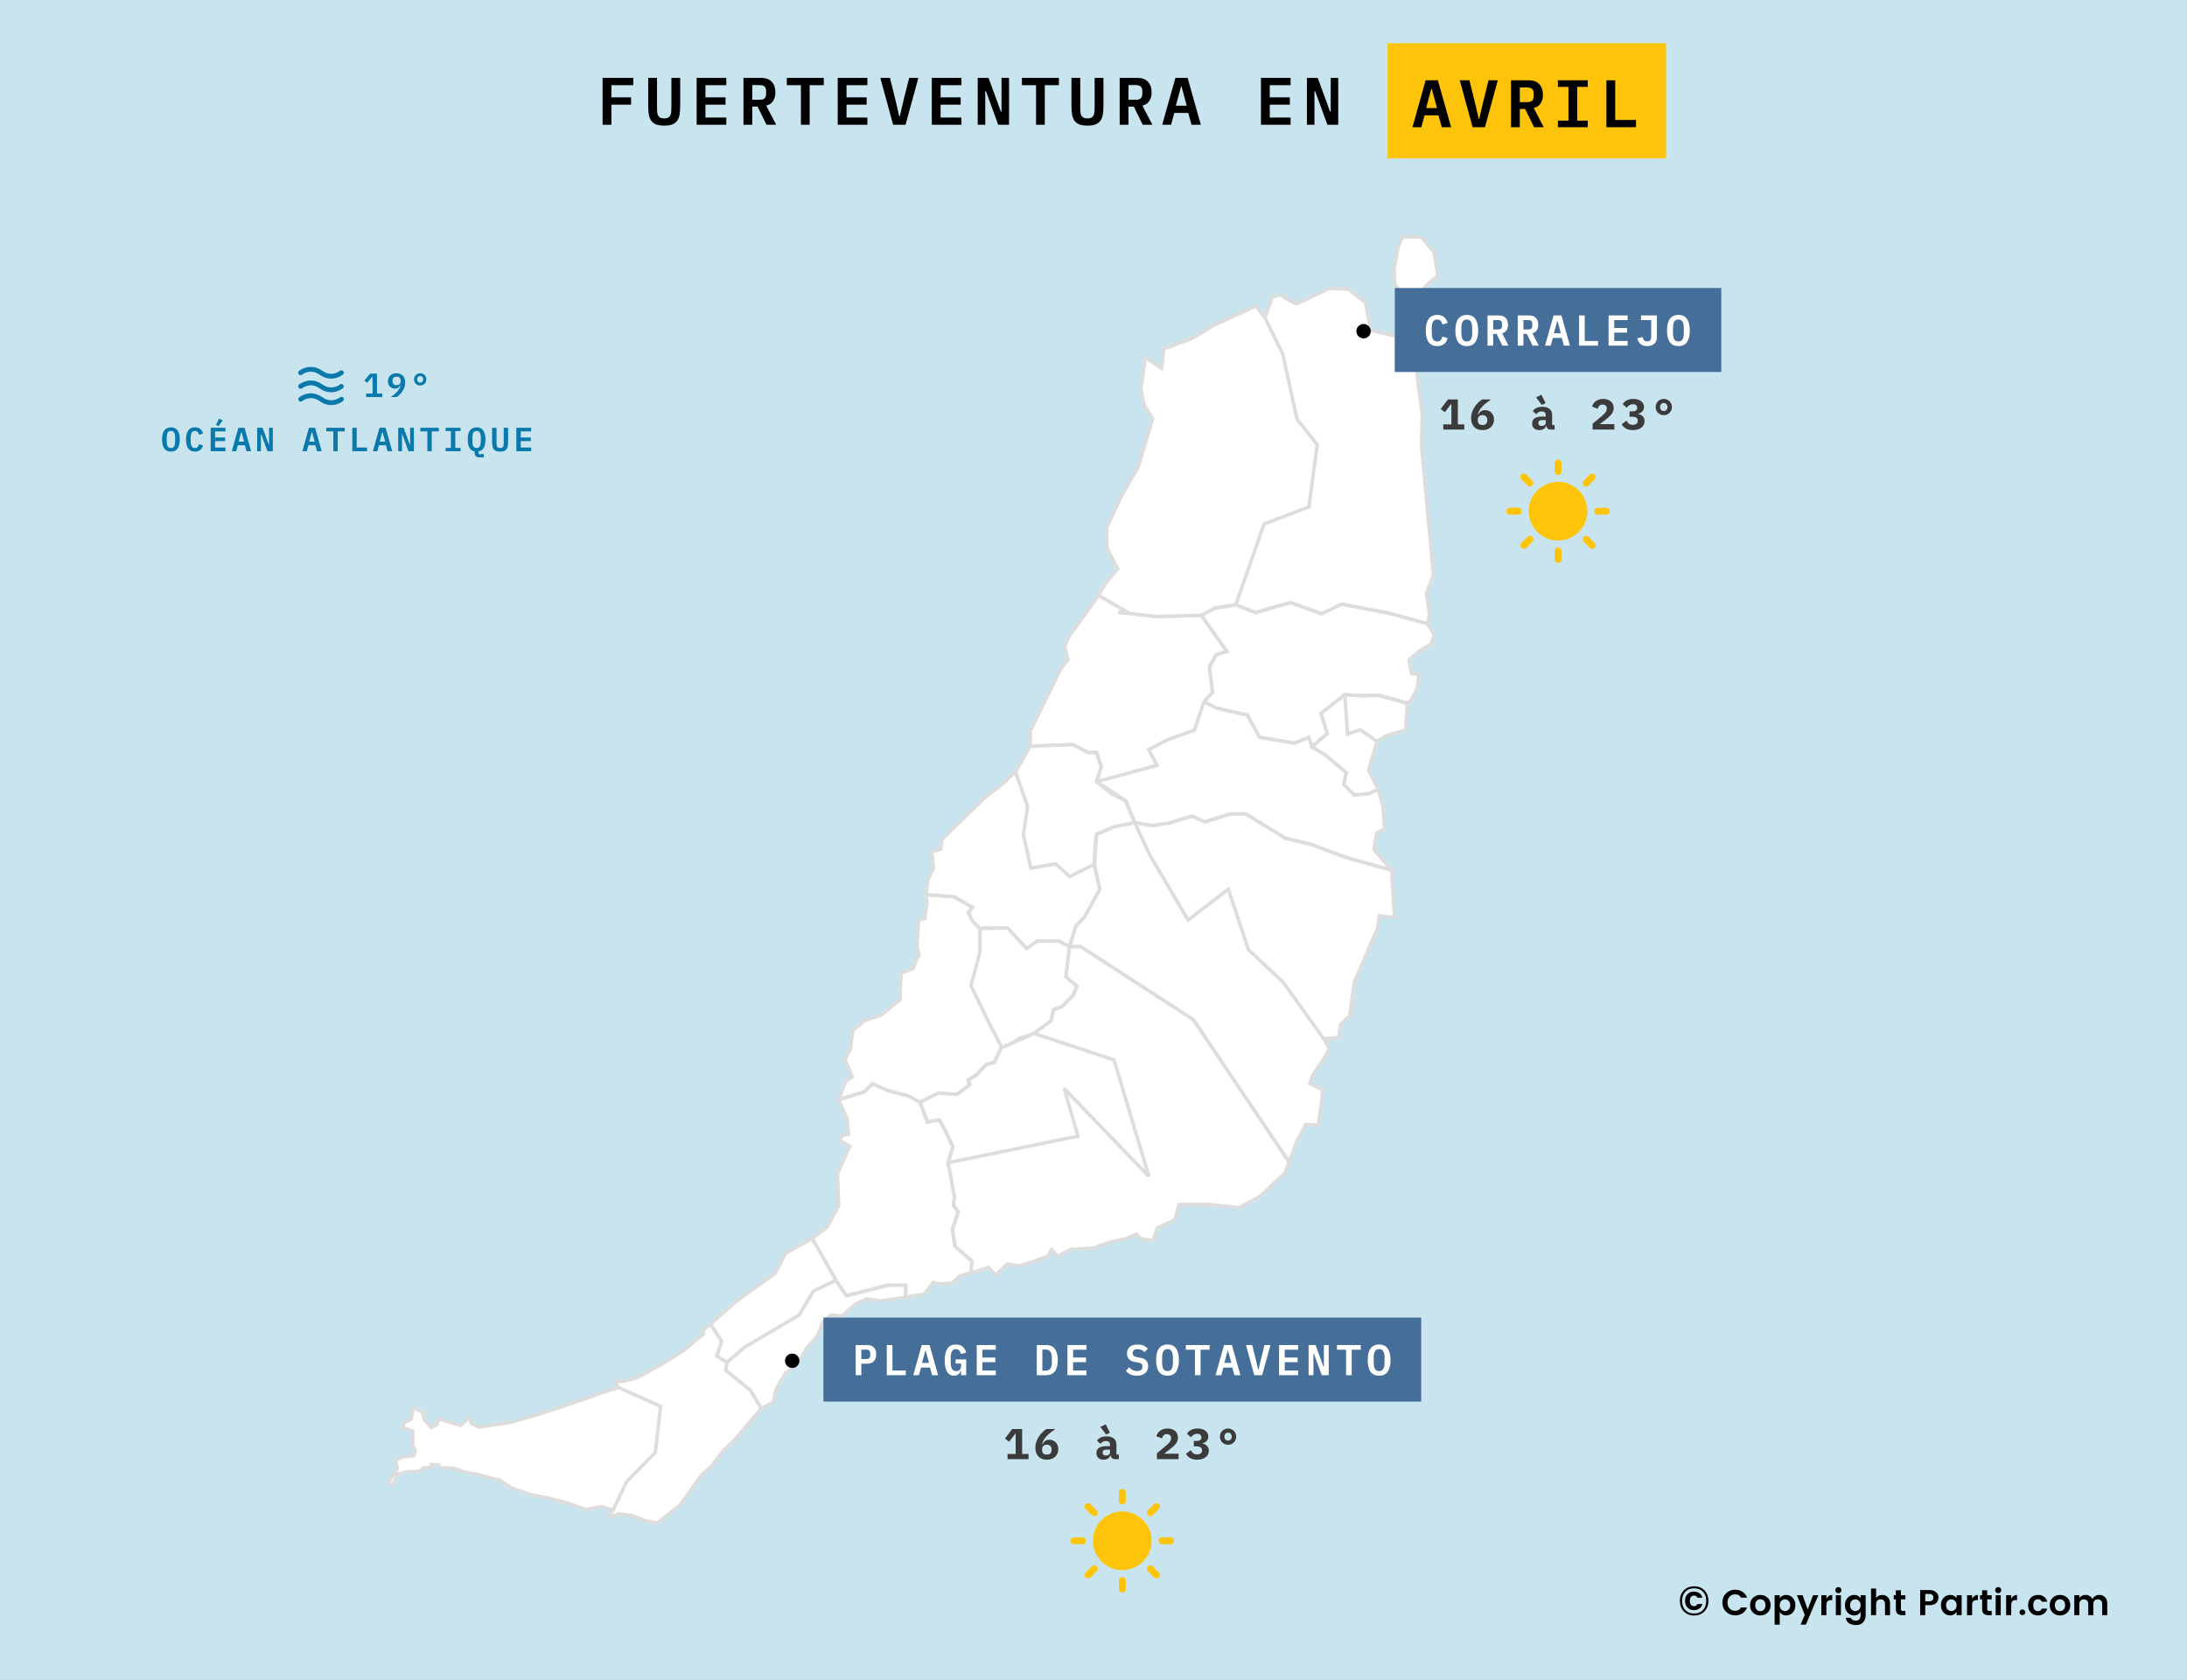 <svg width="911" height="700" viewBox="0 0 911 700" fill="none" xmlns="http://www.w3.org/2000/svg">
<rect x="0" y="0" width="911" height="700" fill="#808080" stroke="none"/>
<g clip-path="url(#clip0_3835_23161)">
<rect width="911" height="700" fill="#C8E5EF"/>
<path d="M295.921 551.784L292.832 553.99L293.054 555.759L284.891 562.601L276.287 568.12L265.257 574.082L259.08 575.626H256.433L257.536 578.053L250.256 580.483L233.931 586.221L224.224 589.313L212.973 592.623L199.516 594.61L196.427 593.066L195.324 590.639L193.78 592.183L191.795 593.949L187.383 592.623L182.529 591.078L182.088 593.506L179.661 594.832L176.793 591.521L176.132 588.43L172.161 586.442L171.278 591.3L168.631 592.623L167.307 594.61L171.94 596.376V602.559L173.043 604.325L172.381 606.531L168.41 606.974L164.66 608.297L165.542 611.832L161.792 617.569L163.557 618.895L165.542 614.259L170.175 613.154H174.367L176.352 611.61L179.661 611.395V610.291H182.529L183.412 611.615H185.838L189.147 611.83L193.56 613.375L199.295 614.479L208.34 616.906L213.414 620.216L222.239 623.087L229.519 624.413L237.46 626.618L244.079 629.049L250.697 627.723L255.33 629.27L254.006 631.476L255.55 631.691L257.756 630.808L263.272 631.471L269.669 633.898L273.861 634.561L283.126 627.276L292.171 614.692L296.583 610.719L301.216 604.537L306.07 599.901L317.1 586.877L312.467 579.151L306.511 575.177L302.319 570.982L302.76 567.671L298.569 565.022L300.554 558.841L295.921 551.784Z" fill="white" stroke="#DDDDDD" stroke-width="1.469"/>
<path d="M317.099 586.885L322.173 584.237L323.276 578.718L327.247 572.094L331.659 569.002L336.292 561.496L340.484 556.642L342.91 550.68L346.219 547.809L350.631 548.471L356.367 543.395L361 541.186L366.736 542.069L377.325 540.525V535.449H370.045L352.617 539.863L348.205 533.461L338.278 516.021L327.247 522.202L322.835 530.591L306.289 542.512L295.921 551.784L300.553 558.847L298.568 565.028L302.76 567.68L302.318 570.99L306.51 575.183L312.466 579.157L317.099 586.885Z" fill="white" stroke="#DDDDDD" stroke-width="1.469"/>
<path d="M338.277 516.021L344.454 511.385L349.308 502.335L348.867 489.088L353.94 477.607L349.749 475.18L350.852 473.192L353.499 472.531L352.837 466.129L349.308 458.183L360.117 454.87L363.427 451.56L370.045 454.43L378.428 456.635L383.281 459.284L386.37 467.455L391.223 466.569L393.209 469.882L396.961 477.828L394.974 484.452L396.518 492.841L397.621 498.8L397.179 502.113L399.165 504.983L396.739 512.268L397.843 519.332L404.901 525.512L404.458 530.369L399.826 531.695L396.739 534.566L391.003 535.006L388.796 534.344L385.046 539.202L377.325 540.524V535.449H370.045L352.617 539.863L348.205 533.461L338.277 516.021Z" fill="white" stroke="#DDDDDD" stroke-width="1.469"/>
<path d="M349.308 458.184L352.176 450.677L355.043 448.69L351.955 441.405L354.161 437.43L355.264 429.263L360.117 425.288L367.177 422.861L374.898 416.459L375.339 405.421L380.193 403.655L382.84 397.475L381.958 395.044L382.619 383.345L385.267 382.684L386.149 376.06L385.708 372.747L397.4 373.633L405.123 378.048L403.358 380.253L405.123 383.785L408.209 386.877L419.682 386.662L427.623 395.27L432.034 392.181H441.082L445.493 394.387L443.947 406.971L448.58 410.944L447.037 414.697L442.404 419.333L438.875 420.659L437.771 425.295L430.713 430.593L424.976 432.58L420.786 435.007L417.253 436.333L414.167 442.735L410.856 443.618L406.666 448.033L403.358 450.02L404.019 452.006L398.725 455.979H394.311L390.782 455.539L383.281 459.292L378.428 456.641L370.045 454.434L363.426 451.564L360.117 454.874L349.308 458.184Z" fill="white" stroke="#DDDDDD" stroke-width="1.469"/>
<path d="M383.281 459.284L390.782 455.531L398.725 455.974L404.019 452L403.358 450.012L406.666 448.028L410.856 443.611L414.167 442.728L417.254 436.326L420.786 435.003L424.976 432.573L430.713 430.588L437.771 425.288L438.875 420.652L442.404 419.329L447.037 414.693L448.58 410.94L443.947 406.965L445.494 394.383L450.127 394.383L497.116 424.848L537.045 484.231L535.059 489.088L531.09 492.62L525.132 498.36L516.088 503.218L503.732 501.892H491.158L489.394 508.294L482.114 511.607L480.35 516.905L475.495 516.24L473.288 514.256L469.54 516.022L462.257 517.566L455.642 519.993L445.712 520.658L440.639 523.528L437.993 520.658L436.667 523.307L428.948 526.177L424.094 527.5L419.682 526.617L414.828 531.253L411.738 528.164L404.459 530.37L404.901 525.512L397.843 519.332L396.739 512.269L399.165 504.984L397.179 502.114L397.622 498.8L394.975 484.452L396.961 477.829L393.209 469.883L391.224 466.569L386.37 467.455L383.281 459.284Z" fill="white" stroke="#DDDDDD" stroke-width="1.469"/>
<path d="M537.045 484.23L539.913 476.284L543.885 468.556L549.179 468.771L550.722 457.733L550.937 453.981L545.642 451.552L546.966 447.799L551.158 441.617L553.805 436.981L551.378 432.788L557.776 432.345L558.438 426.826L562.188 423.294L563.733 417.775L564.173 409.166L573.881 386.649L574.542 381.571L580.94 382.234L580.499 375.39L579.616 362.585L560.644 357.288L545.863 351.769L535.495 349.34L518.949 339.186H512.331L501.962 342.497L496.447 340.069L487.181 342.938L479.902 344.042L472.622 342.718L464.017 344.484L456.737 347.574L456.076 353.535L455.861 360.158L458.069 370.533L451.671 382.234L448.142 385.766L445.495 394.375L450.128 394.375L497.118 424.84L537.045 484.23Z" fill="white" stroke="#DDDDDD" stroke-width="1.469"/>
<path d="M579.623 362.595L572.343 353.984L573.447 347.139L576.754 345.373L576.094 336.101L574.108 328.816L570.578 330.582L564.181 331.247L559.766 326.829L560.87 321.975L552.268 314.69L546.532 311.155L545.207 307.184L539.252 309.611L524.692 307.184L519.617 297.912L506.822 295.041L501.528 292.393L505.057 288.418L503.732 277.823L506.6 272.744L511.012 271.421L507.704 266.121L500.424 256.408L481.453 256.849L470.423 255.525L457.628 248.02L445.272 265.238L443.507 269.212L444.829 274.953L441.964 278.484L438.875 284.665L429.166 304.535V310.937L446.815 310.272L453.213 313.586H456.742L458.728 319.544L456.742 325.728L468.876 333.674L472.627 342.725L479.906 344.051L487.186 342.946L496.452 340.076L501.967 342.503L512.337 339.193H518.956L535.501 349.348L545.871 351.775L560.648 357.294L579.623 362.595Z" fill="white" stroke="#DDDDDD" stroke-width="1.469"/>
<path d="M429.166 310.936L422.99 321.531L417.917 326.389L409.755 332.791L401.372 340.958L397.179 344.933L392.327 349.787L391.885 353.762L388.134 354.867L388.796 361.708L386.59 366.566L385.708 372.746L397.4 373.632L405.122 378.047L403.358 380.252L405.122 383.784L408.209 386.876L419.682 386.661L427.623 395.269L432.034 392.18H441.082L445.493 394.386L448.14 385.777L451.67 382.244L458.067 370.544L455.86 360.168L456.742 347.586L464.025 344.494L472.627 342.728L468.876 333.677L456.742 325.731L458.728 319.55L456.742 313.589H453.213L446.815 310.278L429.166 310.936Z" fill="white" stroke="#DDDDDD" stroke-width="1.469"/>
<path d="M457.628 248.02L460.275 243.384L465.569 236.982L461.157 228.593L460.942 219.983L465.134 211.374L466.899 207.179L474.179 194.375L480.135 174.507L476.605 168.767L475.282 162.586L477.047 148.899L483.886 153.535L484.768 145.367L496.681 140.952L505.285 135.653L523.154 127.485L526.904 132.342L529.992 123.732C529.992 123.732 534.405 122.408 534.405 123.291C534.405 124.174 540.14 126.602 540.14 126.602L553.598 120.2L561.76 120.422L568.82 126.161L571.026 137.641L580.733 139.848L585.586 140.952L589.998 152.873L590.881 161.262L592.424 172.3L592.209 186.429L595.077 217.776L595.959 226.828L597.063 239.631L594.195 247.358L595.519 255.967L594.636 259.941L578.532 255.526L558.897 251.773L554.044 254.422L550.515 255.747L537.499 251.111L527.792 253.76L522.939 255.305L514.776 251.994L506.172 253.318L500.436 256.409L481.464 256.85L465.801 255.084L470.434 255.526L457.628 248.02Z" fill="white" stroke="#DDDDDD" stroke-width="1.469"/>
<path d="M594.626 259.94L597.491 264.576L595.948 268.55L591.315 271.199L586.903 274.952L588.007 280.693L591.093 280.908L590.433 286.427L588.007 291.506L586.242 293.05L578.741 290.842L574.108 289.74L567.932 289.955L560.21 289.514L554.473 293.929L550.283 297.24L551.826 302.097L552.93 305.629L546.532 311.148L545.207 307.174L539.253 309.603L524.693 307.174L519.617 297.902L506.822 295.033L501.528 292.383L505.058 288.41L503.733 277.813L506.601 272.736L511.012 271.411L500.425 256.4L506.161 253.309L514.763 251.985L522.928 255.296L537.488 251.102L550.504 255.738L558.885 251.764L578.52 255.517L594.626 259.94Z" fill="white" stroke="#DDDDDD" stroke-width="1.469"/>
<path d="M586.242 293.054L585.578 304.092L576.976 306.741L573.665 308.95L571.24 316.896L570.136 321.092L574.108 328.817L570.579 330.583L564.182 331.247L559.767 326.829L560.87 321.975L552.269 314.69L546.532 311.155L552.93 305.636L550.283 297.25L560.209 289.522L567.932 289.962L574.108 289.747L586.242 293.054Z" fill="white" stroke="#DDDDDD" stroke-width="1.469"/>
<path d="M394.975 484.452L449.023 473.414L443.286 453.547L478.585 490.192L464.025 441.626L430.713 430.588L420.786 435.002L417.254 436.325L414.167 442.727L410.856 443.61L406.666 448.028L403.358 450.012L404.019 451.999L398.725 455.974L390.782 455.531L383.281 459.284L386.37 467.455L391.224 466.569L393.209 469.882L396.961 477.828L394.975 484.452Z" fill="white" stroke="#DDDDDD" stroke-width="1.469"/>
<path d="M456.742 325.728L481.924 318.882L478.494 312.326L486.293 308.268L497.525 304.21L501.528 292.393L505.057 288.418L503.732 277.823L506.6 272.744L511.012 271.421L500.424 256.408L481.453 256.849L470.423 255.525L457.628 248.02L445.272 265.238L443.507 269.212L444.829 274.953L441.964 278.484L429.166 304.535V310.937L446.815 310.272L453.213 313.586H456.742L458.728 319.544L456.742 325.728Z" fill="white"/>
<path d="M470.423 255.525L481.453 256.849L500.424 256.408L511.012 271.421L506.6 272.744L503.732 277.823L505.057 288.418L501.528 292.393L497.525 304.21L486.293 308.268L478.494 312.326L481.924 318.882L456.742 325.728L458.728 319.544L456.742 313.586H453.213L446.815 310.272L429.166 310.937V304.535L441.964 278.484L444.829 274.953L443.507 269.212L445.272 265.238L457.628 248.02L470.423 255.525ZM470.423 255.525L465.79 255.084" stroke="#DDDDDD" stroke-width="1.469"/>
<path d="M514.763 251.994L526.54 218.353L545.258 211.173L548.692 185.26L540.268 174.645L534.339 147.484L526.897 132.342L523.147 127.485L505.279 135.653L496.674 140.952L484.762 145.367L483.879 153.535L477.039 148.899L475.274 162.586L476.599 168.767L480.129 174.507L474.174 194.375L466.891 207.179L460.936 219.984L461.151 228.593L465.565 236.982L460.269 243.384L457.621 248.02L470.417 255.526L465.784 255.084L481.447 256.85L500.421 256.409L506.156 253.318L514.763 251.994Z" fill="white" stroke="#DDDDDD" stroke-width="1.469"/>
<path d="M573.665 308.95L566.607 304.092L561.313 305.858L560.209 289.522L567.932 289.962L574.108 289.747L586.242 293.057L585.578 304.095L576.976 306.744L573.665 308.95Z" fill="white" stroke="#DDDDDD" stroke-width="1.469"/>
<path d="M584.257 98.624L592.056 98.779L597.359 105.023L598.919 114.857C598.919 114.857 593.461 119.228 593.303 120.009C593.15 120.789 593.303 128.75 593.303 128.75L587.22 125.16L581.136 118.916L580.669 111.891L582.384 102.994L584.257 98.624Z" fill="white" stroke="#DDDDDD" stroke-width="1.469"/>
<path d="M472.627 342.725L479.024 356.412L494.909 383.345L511.676 370.541L520.06 395.709L534.619 409.396L551.386 432.794L557.784 432.354L558.445 426.836L562.195 423.304L564.181 409.174L573.886 386.655L574.547 381.579L580.945 382.241L579.623 362.595L560.649 357.295L545.871 351.776L535.501 349.348L518.956 339.193H512.337L501.968 342.503L496.452 340.076L487.187 342.946L479.907 344.051L472.627 342.725Z" fill="white" stroke="#DDDDDD" stroke-width="1.469"/>
<path d="M408.21 386.877V396.592L404.459 410.718L411.96 426.171L417.254 436.326L420.786 435.003L424.977 432.573L430.713 430.589L437.772 425.288L438.875 420.652L442.404 419.329L447.037 414.693L448.581 410.94L443.948 406.965L445.494 394.383L441.083 392.174H432.035L427.623 395.266L419.683 386.655L408.21 386.877Z" fill="white" stroke="#DDDDDD" stroke-width="1.469"/>
<path d="M422.99 321.532L428.066 336.102L426.301 347.804L429.388 361.709L439.757 359.943L445.494 365.244L455.86 360.165L456.075 353.541L456.736 347.582L464.016 344.491L472.62 342.725L468.87 333.674L463.134 330.804L456.736 325.728L458.722 319.545L456.736 313.586H453.207L446.809 310.272L429.16 310.937L422.99 321.532Z" fill="white" stroke="#DDDDDD" stroke-width="1.469"/>
<path d="M302.76 567.68L310.26 561.278L332.762 548.031L338.939 537.876L348.205 533.461L338.278 516.021L327.247 522.202L322.835 530.591L306.289 542.512L295.921 551.784L300.553 558.847L298.568 565.028L302.76 567.68Z" fill="white" stroke="#DDDDDD" stroke-width="1.469"/>
<path d="M255.329 629.271L261.065 617.351L272.978 605.208L275.184 586.002L257.535 578.053L256.432 575.626H259.08L265.257 574.082L276.287 568.12L284.891 562.601L293.053 555.759L292.832 553.99L295.92 551.784L300.553 558.847L298.568 565.028L302.759 567.68L302.318 570.99L312.466 579.157L317.099 586.885L306.068 599.911L301.215 604.543L296.582 610.727L292.17 614.699L283.125 627.284L273.86 634.569L269.668 633.907L263.271 631.477L257.755 630.816L255.549 631.699L254.005 631.484L255.329 629.271Z" fill="white" stroke="#DDDDDD" stroke-width="1.469"/>
<circle cx="330" cy="567" r="3" fill="black"/>
<rect width="249" height="35" transform="translate(343 549)" fill="#456F99"/>
<path d="M356.44 573V560.436H361.21C362.434 560.436 363.37 560.784 364.018 561.48C364.666 562.176 364.99 563.124 364.99 564.324C364.99 565.524 364.666 566.472 364.018 567.168C363.37 567.864 362.434 568.212 361.21 568.212H358.798V573H356.44ZM358.798 566.286H360.724C361.36 566.286 361.816 566.16 362.092 565.908C362.368 565.644 362.506 565.23 362.506 564.666V563.982C362.506 563.418 362.368 563.01 362.092 562.758C361.816 562.494 361.36 562.362 360.724 562.362H358.798V566.286ZM369.393 573V560.436H371.751V571.056H377.313V573H369.393ZM388.268 573L387.386 569.814H383.66L382.796 573H380.42L383.948 560.436H387.224L390.77 573H388.268ZM385.604 562.758H385.46L384.074 567.888H386.99L385.604 562.758ZM400.357 571.254H400.213C400.105 571.506 399.973 571.752 399.817 571.992C399.661 572.232 399.469 572.442 399.241 572.622C399.013 572.802 398.743 572.946 398.431 573.054C398.131 573.162 397.783 573.216 397.387 573.216C396.115 573.216 395.149 572.658 394.489 571.542C393.841 570.414 393.517 568.836 393.517 566.808C393.517 564.672 393.901 563.04 394.669 561.912C395.437 560.784 396.619 560.22 398.215 560.22C398.839 560.22 399.385 560.304 399.853 560.472C400.333 560.64 400.741 560.874 401.077 561.174C401.425 561.474 401.707 561.834 401.923 562.254C402.151 562.662 402.331 563.106 402.463 563.586L400.303 564.198C400.219 563.934 400.123 563.676 400.015 563.424C399.919 563.172 399.787 562.956 399.619 562.776C399.463 562.584 399.271 562.434 399.043 562.326C398.815 562.206 398.533 562.146 398.197 562.146C397.417 562.146 396.859 562.458 396.523 563.082C396.187 563.706 396.019 564.558 396.019 565.638V567.654C396.019 568.194 396.055 568.692 396.127 569.148C396.211 569.592 396.343 569.976 396.523 570.3C396.703 570.624 396.937 570.876 397.225 571.056C397.513 571.224 397.873 571.308 398.305 571.308C398.977 571.308 399.487 571.11 399.835 570.714C400.183 570.306 400.357 569.79 400.357 569.166V568.14H398.071V566.43H402.463V573H400.357V571.254ZM406.866 573V560.436H414.804V562.38H409.224V565.656H414.606V567.6H409.224V571.056H414.804V573H406.866ZM431.872 560.436H435.778C437.41 560.436 438.622 560.976 439.414 562.056C440.218 563.136 440.62 564.69 440.62 566.718C440.62 568.758 440.218 570.318 439.414 571.398C438.622 572.466 437.41 573 435.778 573H431.872V560.436ZM435.616 571.11C436.48 571.11 437.116 570.828 437.524 570.264C437.944 569.7 438.154 568.878 438.154 567.798V565.62C438.154 564.552 437.944 563.736 437.524 563.172C437.116 562.608 436.48 562.326 435.616 562.326H434.194V571.11H435.616ZM444.645 573V560.436H452.583V562.38H447.003V565.656H452.385V567.6H447.003V571.056H452.583V573H444.645ZM473.593 573.216C472.513 573.216 471.589 573.03 470.821 572.658C470.065 572.286 469.447 571.794 468.967 571.182L470.389 569.706C470.857 570.246 471.361 570.648 471.901 570.912C472.453 571.164 473.041 571.29 473.665 571.29C474.385 571.29 474.937 571.128 475.321 570.804C475.705 570.48 475.897 570.012 475.897 569.4C475.897 568.896 475.753 568.518 475.465 568.266C475.177 568.002 474.691 567.816 474.007 567.708L472.675 567.492C471.511 567.288 470.683 566.868 470.191 566.232C469.699 565.584 469.453 564.822 469.453 563.946C469.453 562.746 469.843 561.828 470.623 561.192C471.403 560.544 472.483 560.22 473.863 560.22C474.847 560.22 475.693 560.376 476.401 560.688C477.121 561 477.697 561.426 478.129 561.966L476.743 563.442C476.407 563.046 476.005 562.734 475.537 562.506C475.069 562.266 474.517 562.146 473.881 562.146C472.513 562.146 471.829 562.71 471.829 563.838C471.829 564.318 471.973 564.684 472.261 564.936C472.549 565.188 473.041 565.374 473.737 565.494L475.051 565.728C476.143 565.932 476.953 566.334 477.481 566.934C478.009 567.534 478.273 568.302 478.273 569.238C478.273 569.826 478.171 570.366 477.967 570.858C477.763 571.338 477.463 571.758 477.067 572.118C476.671 572.466 476.179 572.736 475.591 572.928C475.015 573.12 474.349 573.216 473.593 573.216ZM486.33 573.216C485.514 573.216 484.806 573.072 484.206 572.784C483.606 572.484 483.108 572.058 482.712 571.506C482.328 570.954 482.04 570.276 481.848 569.472C481.668 568.668 481.578 567.75 481.578 566.718C481.578 565.698 481.668 564.786 481.848 563.982C482.04 563.166 482.328 562.482 482.712 561.93C483.108 561.378 483.606 560.958 484.206 560.67C484.806 560.37 485.514 560.22 486.33 560.22C487.962 560.22 489.162 560.79 489.93 561.93C490.698 563.07 491.082 564.666 491.082 566.718C491.082 568.77 490.698 570.366 489.93 571.506C489.162 572.646 487.962 573.216 486.33 573.216ZM486.33 571.29C486.75 571.29 487.104 571.212 487.392 571.056C487.68 570.888 487.908 570.654 488.076 570.354C488.256 570.054 488.382 569.688 488.454 569.256C488.538 568.812 488.58 568.32 488.58 567.78V565.638C488.58 564.558 488.412 563.706 488.076 563.082C487.752 562.458 487.17 562.146 486.33 562.146C485.49 562.146 484.902 562.458 484.566 563.082C484.242 563.706 484.08 564.558 484.08 565.638V567.798C484.08 568.878 484.242 569.73 484.566 570.354C484.902 570.978 485.49 571.29 486.33 571.29ZM500.093 562.38V573H497.753V562.38H493.973V560.436H503.873V562.38H500.093ZM514.198 573L513.316 569.814H509.59L508.726 573H506.35L509.878 560.436H513.154L516.7 573H514.198ZM511.534 562.758H511.39L510.004 567.888H512.92L511.534 562.758ZM522.453 573L519.015 560.436H521.607L523.173 566.79L524.091 570.75H524.217L525.153 566.79L526.737 560.436H529.203L525.765 573H522.453ZM532.796 573V560.436H540.734V562.38H535.154V565.656H540.536V567.6H535.154V571.056H540.734V573H532.796ZM547.297 563.982H547.117V573H545.101V560.436H547.999L551.293 569.454H551.473V560.436H553.489V573H550.591L547.297 563.982ZM563.058 562.38V573H560.718V562.38H556.938V560.436H566.838V562.38H563.058ZM574.48 573.216C573.664 573.216 572.956 573.072 572.356 572.784C571.756 572.484 571.258 572.058 570.862 571.506C570.478 570.954 570.19 570.276 569.998 569.472C569.818 568.668 569.728 567.75 569.728 566.718C569.728 565.698 569.818 564.786 569.998 563.982C570.19 563.166 570.478 562.482 570.862 561.93C571.258 561.378 571.756 560.958 572.356 560.67C572.956 560.37 573.664 560.22 574.48 560.22C576.112 560.22 577.312 560.79 578.08 561.93C578.848 563.07 579.232 564.666 579.232 566.718C579.232 568.77 578.848 570.366 578.08 571.506C577.312 572.646 576.112 573.216 574.48 573.216ZM574.48 571.29C574.9 571.29 575.254 571.212 575.542 571.056C575.83 570.888 576.058 570.654 576.226 570.354C576.406 570.054 576.532 569.688 576.604 569.256C576.688 568.812 576.73 568.32 576.73 567.78V565.638C576.73 564.558 576.562 563.706 576.226 563.082C575.902 562.458 575.32 562.146 574.48 562.146C573.64 562.146 573.052 562.458 572.716 563.082C572.392 563.706 572.23 564.558 572.23 565.638V567.798C572.23 568.878 572.392 569.73 572.716 570.354C573.052 570.978 573.64 571.29 574.48 571.29Z" fill="white"/>
<path d="M419.692 608V605.822H423.076V597.398H422.914L420.358 600.746L418.63 599.396L421.636 595.436H425.776V605.822H428.44V608H419.692ZM436.065 608.216C435.309 608.216 434.631 608.102 434.031 607.874C433.443 607.634 432.945 607.298 432.537 606.866C432.129 606.422 431.817 605.894 431.601 605.282C431.385 604.67 431.277 603.986 431.277 603.23C431.277 602.354 431.415 601.526 431.691 600.746C431.967 599.954 432.321 599.228 432.753 598.568C433.197 597.896 433.689 597.296 434.229 596.768C434.781 596.24 435.327 595.796 435.867 595.436H439.593C438.813 595.976 438.111 596.498 437.487 597.002C436.875 597.494 436.335 597.992 435.867 598.496C435.411 598.988 435.033 599.498 434.733 600.026C434.445 600.554 434.235 601.124 434.103 601.736L434.265 601.79C434.373 601.55 434.505 601.316 434.661 601.088C434.817 600.86 435.009 600.662 435.237 600.494C435.465 600.314 435.729 600.17 436.029 600.062C436.341 599.954 436.701 599.9 437.109 599.9C437.637 599.9 438.129 599.996 438.585 600.188C439.041 600.368 439.431 600.632 439.755 600.98C440.091 601.316 440.355 601.724 440.547 602.204C440.739 602.684 440.835 603.224 440.835 603.824C440.835 604.46 440.721 605.048 440.493 605.588C440.265 606.128 439.941 606.596 439.521 606.992C439.113 607.376 438.615 607.676 438.027 607.892C437.439 608.108 436.785 608.216 436.065 608.216ZM436.047 606.11C436.695 606.11 437.187 605.942 437.523 605.606C437.859 605.258 438.027 604.772 438.027 604.148V603.896C438.027 603.272 437.853 602.798 437.505 602.474C437.169 602.138 436.683 601.97 436.047 601.97C435.435 601.97 434.955 602.138 434.607 602.474C434.259 602.798 434.085 603.272 434.085 603.896V604.148C434.085 604.772 434.247 605.258 434.571 605.606C434.907 605.942 435.399 606.11 436.047 606.11ZM464.545 608C463.993 608 463.549 607.862 463.213 607.586C462.877 607.298 462.679 606.89 462.619 606.362H462.529C462.361 606.974 462.025 607.436 461.521 607.748C461.029 608.06 460.423 608.216 459.703 608.216C458.803 608.216 458.077 607.976 457.525 607.496C456.985 607.004 456.715 606.32 456.715 605.444C456.715 604.472 457.069 603.752 457.777 603.284C458.485 602.816 459.523 602.582 460.891 602.582H462.385V602.114C462.385 601.562 462.253 601.148 461.989 600.872C461.737 600.584 461.305 600.44 460.693 600.44C460.129 600.44 459.673 600.548 459.325 600.764C458.977 600.98 458.677 601.262 458.425 601.61L456.967 600.314C457.279 599.786 457.765 599.354 458.425 599.018C459.097 598.67 459.955 598.496 460.999 598.496C462.271 598.496 463.261 598.79 463.969 599.378C464.689 599.954 465.049 600.83 465.049 602.006V606.074H466.075V608H464.545ZM460.711 606.47C461.179 606.47 461.575 606.356 461.899 606.128C462.223 605.9 462.385 605.57 462.385 605.138V604.022H460.963C459.871 604.022 459.325 604.388 459.325 605.12V605.48C459.325 605.804 459.451 606.05 459.703 606.218C459.955 606.386 460.291 606.47 460.711 606.47ZM458.353 594.572L460.567 593.474L462.349 596.966L460.765 597.74L458.353 594.572ZM490.955 608H481.919V605.534L485.879 602.24C486.563 601.652 487.055 601.142 487.355 600.71C487.655 600.278 487.805 599.822 487.805 599.342V599.162C487.805 598.634 487.649 598.238 487.337 597.974C487.025 597.698 486.605 597.56 486.077 597.56C485.477 597.56 485.015 597.734 484.691 598.082C484.367 598.43 484.139 598.844 484.007 599.324L481.649 598.424C481.793 597.992 481.991 597.584 482.243 597.2C482.495 596.804 482.813 596.462 483.197 596.174C483.593 595.886 484.049 595.658 484.565 595.49C485.081 595.31 485.675 595.22 486.347 595.22C487.031 595.22 487.643 595.316 488.183 595.508C488.723 595.7 489.179 595.964 489.551 596.3C489.923 596.636 490.205 597.038 490.397 597.506C490.589 597.962 490.685 598.46 490.685 599C490.685 599.528 490.595 600.014 490.415 600.458C490.247 600.89 490.007 601.298 489.695 601.682C489.395 602.066 489.035 602.438 488.615 602.798C488.207 603.158 487.769 603.518 487.301 603.878L484.907 605.732H490.955V608ZM498.472 600.404C499.168 600.404 499.672 600.272 499.984 600.008C500.308 599.744 500.47 599.42 500.47 599.036V598.91C500.47 598.454 500.314 598.094 500.002 597.83C499.702 597.554 499.27 597.416 498.706 597.416C498.19 597.416 497.704 597.548 497.248 597.812C496.804 598.064 496.426 598.43 496.114 598.91L494.404 597.326C494.644 597.014 494.908 596.732 495.196 596.48C495.484 596.216 495.802 595.994 496.15 595.814C496.498 595.622 496.888 595.478 497.32 595.382C497.764 595.274 498.262 595.22 498.814 595.22C499.498 595.22 500.116 595.298 500.668 595.454C501.22 595.61 501.688 595.838 502.072 596.138C502.468 596.426 502.774 596.774 502.99 597.182C503.206 597.59 503.314 598.046 503.314 598.55C503.314 598.946 503.248 599.306 503.116 599.63C502.984 599.954 502.804 600.236 502.576 600.476C502.36 600.716 502.102 600.914 501.802 601.07C501.514 601.214 501.202 601.316 500.866 601.376V601.484C501.634 601.616 502.27 601.94 502.774 602.456C503.29 602.96 503.548 603.644 503.548 604.508C503.548 605.072 503.428 605.582 503.188 606.038C502.96 606.494 502.63 606.884 502.198 607.208C501.778 607.532 501.262 607.784 500.65 607.964C500.05 608.132 499.378 608.216 498.634 608.216C497.998 608.216 497.434 608.15 496.942 608.018C496.462 607.886 496.036 607.712 495.664 607.496C495.292 607.268 494.968 607.01 494.692 606.722C494.428 606.422 494.194 606.116 493.99 605.804L495.988 604.256C496.264 604.772 496.606 605.198 497.014 605.534C497.434 605.858 497.992 606.02 498.688 606.02C499.336 606.02 499.834 605.87 500.182 605.57C500.53 605.27 500.704 604.856 500.704 604.328V604.202C500.704 603.686 500.506 603.302 500.11 603.05C499.714 602.786 499.162 602.654 498.454 602.654H497.284V600.404H498.472ZM511.551 601.988C511.071 601.988 510.627 601.904 510.219 601.736C509.811 601.556 509.451 601.316 509.139 601.016C508.839 600.716 508.599 600.362 508.419 599.954C508.251 599.534 508.167 599.084 508.167 598.604C508.167 598.124 508.251 597.68 508.419 597.272C508.599 596.852 508.839 596.492 509.139 596.192C509.451 595.892 509.811 595.658 510.219 595.49C510.627 595.31 511.071 595.22 511.551 595.22C512.031 595.22 512.475 595.31 512.883 595.49C513.291 595.658 513.645 595.892 513.945 596.192C514.257 596.492 514.497 596.852 514.665 597.272C514.845 597.68 514.935 598.124 514.935 598.604C514.935 599.084 514.845 599.534 514.665 599.954C514.497 600.362 514.257 600.716 513.945 601.016C513.645 601.316 513.291 601.556 512.883 601.736C512.475 601.904 512.031 601.988 511.551 601.988ZM511.551 600.278C512.019 600.278 512.391 600.116 512.667 599.792C512.955 599.468 513.099 599.072 513.099 598.604C513.099 598.136 512.955 597.74 512.667 597.416C512.391 597.092 512.019 596.93 511.551 596.93C511.083 596.93 510.705 597.092 510.417 597.416C510.141 597.74 510.003 598.136 510.003 598.604C510.003 599.072 510.141 599.468 510.417 599.792C510.705 600.116 511.083 600.278 511.551 600.278Z" fill="#3B3B3B"/>
<path d="M467.5 652.781C473.454 652.781 478.281 647.954 478.281 642C478.281 636.046 473.454 631.219 467.5 631.219C461.546 631.219 456.719 636.046 456.719 642C456.719 647.954 461.546 652.781 467.5 652.781Z" fill="#FEC40A" stroke="#FEC40A" stroke-width="2.883" stroke-linecap="round" stroke-linejoin="round"/>
<path d="M467.498 625.469V621.875" stroke="#FEC40A" stroke-width="2.883" stroke-linecap="round" stroke-linejoin="round"/>
<path d="M455.803 630.301L453.27 627.768" stroke="#FEC40A" stroke-width="2.883" stroke-linecap="round" stroke-linejoin="round"/>
<path d="M450.969 642.001H447.375" stroke="#FEC40A" stroke-width="2.883" stroke-linecap="round" stroke-linejoin="round"/>
<path d="M455.803 653.698L453.27 656.232" stroke="#FEC40A" stroke-width="2.883" stroke-linecap="round" stroke-linejoin="round"/>
<path d="M467.498 658.531V662.125" stroke="#FEC40A" stroke-width="2.883" stroke-linecap="round" stroke-linejoin="round"/>
<path d="M479.197 653.698L481.731 656.232" stroke="#FEC40A" stroke-width="2.883" stroke-linecap="round" stroke-linejoin="round"/>
<path d="M484.031 642.001H487.625" stroke="#FEC40A" stroke-width="2.883" stroke-linecap="round" stroke-linejoin="round"/>
<path d="M479.197 630.301L481.731 627.768" stroke="#FEC40A" stroke-width="2.883" stroke-linecap="round" stroke-linejoin="round"/>
<path d="M71.2 188.168C70.565 188.168 70.015 188.056 69.548 187.832C69.081 187.599 68.694 187.267 68.386 186.838C68.087 186.409 67.863 185.881 67.714 185.256C67.574 184.631 67.504 183.917 67.504 183.114C67.504 182.321 67.574 181.611 67.714 180.986C67.863 180.351 68.087 179.819 68.386 179.39C68.694 178.961 69.081 178.634 69.548 178.41C70.015 178.177 70.565 178.06 71.2 178.06C72.469 178.06 73.403 178.503 74 179.39C74.597 180.277 74.896 181.518 74.896 183.114C74.896 184.71 74.597 185.951 74 186.838C73.403 187.725 72.469 188.168 71.2 188.168ZM71.2 186.67C71.527 186.67 71.802 186.609 72.026 186.488C72.25 186.357 72.427 186.175 72.558 185.942C72.698 185.709 72.796 185.424 72.852 185.088C72.917 184.743 72.95 184.36 72.95 183.94V182.274C72.95 181.434 72.819 180.771 72.558 180.286C72.306 179.801 71.853 179.558 71.2 179.558C70.547 179.558 70.089 179.801 69.828 180.286C69.576 180.771 69.45 181.434 69.45 182.274V183.954C69.45 184.794 69.576 185.457 69.828 185.942C70.089 186.427 70.547 186.67 71.2 186.67ZM81.246 188.168C79.968 188.168 79.02 187.729 78.404 186.852C77.798 185.975 77.495 184.729 77.495 183.114C77.495 181.509 77.798 180.267 78.404 179.39C79.02 178.503 79.968 178.06 81.246 178.06C81.732 178.06 82.156 178.125 82.52 178.256C82.894 178.387 83.216 178.569 83.487 178.802C83.757 179.026 83.981 179.301 84.159 179.628C84.336 179.945 84.476 180.295 84.579 180.678L82.898 181.154C82.833 180.93 82.758 180.72 82.674 180.524C82.591 180.328 82.483 180.16 82.353 180.02C82.231 179.871 82.077 179.759 81.891 179.684C81.704 179.6 81.48 179.558 81.219 179.558C80.584 179.558 80.126 179.801 79.847 180.286C79.576 180.771 79.441 181.434 79.441 182.274V183.954C79.441 184.794 79.576 185.457 79.847 185.942C80.126 186.427 80.584 186.67 81.219 186.67C81.48 186.67 81.704 186.633 81.891 186.558C82.077 186.474 82.231 186.362 82.353 186.222C82.483 186.073 82.591 185.9 82.674 185.704C82.758 185.508 82.833 185.298 82.898 185.074L84.579 185.55C84.476 185.933 84.336 186.287 84.159 186.614C83.981 186.931 83.757 187.207 83.487 187.44C83.216 187.664 82.894 187.841 82.52 187.972C82.156 188.103 81.732 188.168 81.246 188.168ZM87.751 188V178.228H93.925V179.74H89.585V182.288H93.771V183.8H89.585V186.488H93.925V188H87.751ZM91.013 177.57L89.935 177.052L91.265 174.434L92.777 175.19L91.013 177.57ZM102.67 188L101.984 185.522H99.086L98.414 188H96.566L99.31 178.228H101.858L104.616 188H102.67ZM100.598 180.034H100.486L99.408 184.024H101.676L100.598 180.034ZM108.824 180.986H108.684V188H107.116V178.228H109.37L111.932 185.242H112.072V178.228H113.64V188H111.386L108.824 180.986ZM132.053 188L131.367 185.522H128.469L127.797 188H125.949L128.693 178.228H131.241L133.999 188H132.053ZM129.981 180.034H129.869L128.791 184.024H131.059L129.981 180.034ZM140.672 179.74V188H138.852V179.74H135.912V178.228H143.612V179.74H140.672ZM146.756 188V178.228H148.59V186.488H152.916V188H146.756ZM161.437 188L160.751 185.522H157.853L157.181 188H155.333L158.077 178.228H160.625L163.383 188H161.437ZM159.365 180.034H159.253L158.175 184.024H160.443L159.365 180.034ZM167.591 180.986H167.451V188H165.883V178.228H168.137L170.699 185.242H170.839V178.228H172.407V188H170.153L167.591 180.986ZM179.85 179.74V188H178.03V179.74H175.09V178.228H182.79V179.74H179.85ZM185.626 188V186.628H187.824V179.6H185.626V178.228H191.842V179.6H189.644V186.628H191.842V188H185.626ZM201.553 190.562H199.663C198.972 190.562 198.478 190.385 198.179 190.03C197.88 189.685 197.731 189.223 197.731 188.644V188.098C196.732 187.921 196 187.403 195.533 186.544C195.066 185.685 194.833 184.542 194.833 183.114C194.833 182.321 194.903 181.611 195.043 180.986C195.192 180.351 195.416 179.819 195.715 179.39C196.023 178.961 196.41 178.634 196.877 178.41C197.344 178.177 197.894 178.06 198.529 178.06C199.798 178.06 200.732 178.503 201.329 179.39C201.926 180.277 202.225 181.518 202.225 183.114C202.225 184.542 201.992 185.685 201.525 186.544C201.058 187.403 200.326 187.921 199.327 188.098V189.232H201.553V190.562ZM198.529 186.67C198.856 186.67 199.131 186.609 199.355 186.488C199.579 186.357 199.756 186.175 199.887 185.942C200.027 185.709 200.125 185.424 200.181 185.088C200.246 184.743 200.279 184.36 200.279 183.94V182.274C200.279 181.434 200.148 180.771 199.887 180.286C199.635 179.801 199.182 179.558 198.529 179.558C197.876 179.558 197.418 179.801 197.157 180.286C196.905 180.771 196.779 181.434 196.779 182.274V183.954C196.779 184.794 196.905 185.457 197.157 185.942C197.418 186.427 197.876 186.67 198.529 186.67ZM206.825 178.228V184.318C206.825 184.682 206.835 185.009 206.853 185.298C206.881 185.587 206.942 185.835 207.035 186.04C207.138 186.236 207.287 186.39 207.483 186.502C207.689 186.614 207.969 186.67 208.323 186.67C208.678 186.67 208.953 186.614 209.149 186.502C209.355 186.39 209.504 186.236 209.597 186.04C209.7 185.835 209.761 185.587 209.779 185.298C209.807 185.009 209.821 184.682 209.821 184.318V178.228H211.655V184.038C211.655 184.729 211.613 185.331 211.529 185.844C211.445 186.357 211.282 186.787 211.039 187.132C210.797 187.477 210.456 187.739 210.017 187.916C209.588 188.084 209.023 188.168 208.323 188.168C207.623 188.168 207.054 188.084 206.615 187.916C206.186 187.739 205.85 187.477 205.607 187.132C205.365 186.787 205.201 186.357 205.117 185.844C205.033 185.331 204.991 184.729 204.991 184.038V178.228H206.825ZM215.08 188V178.228H221.254V179.74H216.914V182.288H221.1V183.8H216.914V186.488H221.254V188H215.08Z" fill="#0978AB"/>
<path d="M152.511 165.447V163.949H155.199V157.005H155.073L152.945 159.525L151.797 158.559L154.219 155.675H157.033V163.949H159.245V165.447H152.511ZM168.788 159.343C168.788 160.043 168.681 160.706 168.466 161.331C168.251 161.947 167.971 162.517 167.626 163.039C167.29 163.553 166.912 164.015 166.492 164.425C166.072 164.836 165.652 165.177 165.232 165.447H162.74C163.328 165.037 163.851 164.645 164.308 164.271C164.775 163.889 165.176 163.501 165.512 163.109C165.857 162.717 166.142 162.311 166.366 161.891C166.599 161.462 166.772 160.995 166.884 160.491L166.772 160.463C166.679 160.65 166.567 160.832 166.436 161.009C166.305 161.187 166.147 161.341 165.96 161.471C165.783 161.602 165.573 161.709 165.33 161.793C165.097 161.868 164.821 161.905 164.504 161.905C164.093 161.905 163.711 161.835 163.356 161.695C163.001 161.555 162.693 161.355 162.432 161.093C162.171 160.823 161.965 160.501 161.816 160.127C161.676 159.754 161.606 159.334 161.606 158.867C161.606 158.373 161.69 157.92 161.858 157.509C162.026 157.099 162.264 156.744 162.572 156.445C162.889 156.147 163.267 155.918 163.706 155.759C164.154 155.591 164.649 155.507 165.19 155.507C165.759 155.507 166.263 155.601 166.702 155.787C167.15 155.965 167.528 156.221 167.836 156.557C168.144 156.884 168.377 157.285 168.536 157.761C168.704 158.228 168.788 158.755 168.788 159.343ZM165.204 160.491C165.736 160.491 166.151 160.347 166.45 160.057C166.749 159.768 166.898 159.353 166.898 158.811V158.643C166.898 158.102 166.753 157.687 166.464 157.397C166.175 157.099 165.755 156.949 165.204 156.949C164.644 156.949 164.219 157.099 163.93 157.397C163.641 157.687 163.496 158.102 163.496 158.643V158.811C163.496 159.353 163.641 159.768 163.93 160.057C164.229 160.347 164.653 160.491 165.204 160.491ZM175.026 160.631C174.662 160.631 174.326 160.566 174.018 160.435C173.71 160.305 173.44 160.127 173.206 159.903C172.973 159.67 172.791 159.399 172.66 159.091C172.53 158.774 172.464 158.433 172.464 158.069C172.464 157.705 172.53 157.369 172.66 157.061C172.791 156.744 172.973 156.473 173.206 156.249C173.44 156.016 173.71 155.834 174.018 155.703C174.326 155.573 174.662 155.507 175.026 155.507C175.39 155.507 175.726 155.573 176.034 155.703C176.342 155.834 176.613 156.016 176.846 156.249C177.08 156.473 177.262 156.744 177.392 157.061C177.523 157.369 177.588 157.705 177.588 158.069C177.588 158.433 177.523 158.774 177.392 159.091C177.262 159.399 177.08 159.67 176.846 159.903C176.613 160.127 176.342 160.305 176.034 160.435C175.726 160.566 175.39 160.631 175.026 160.631ZM175.026 159.427C175.418 159.427 175.726 159.301 175.95 159.049C176.184 158.788 176.3 158.461 176.3 158.069C176.3 157.677 176.184 157.355 175.95 157.103C175.726 156.842 175.418 156.711 175.026 156.711C174.634 156.711 174.322 156.842 174.088 157.103C173.864 157.355 173.752 157.677 173.752 158.069C173.752 158.461 173.864 158.788 174.088 159.049C174.322 159.301 174.634 159.427 175.026 159.427Z" fill="#0978AB"/>
<path d="M125.214 155.313C125.214 155.313 129.071 152.063 133.699 155.313C138.327 158.562 142.184 155.313 142.184 155.313" stroke="#0978AB" stroke-width="2" stroke-linecap="round" stroke-linejoin="round"/>
<path d="M125.214 161C125.214 161 129.071 157.75 133.699 161C138.327 164.25 142.184 161 142.184 161" stroke="#0978AB" stroke-width="2" stroke-linecap="round" stroke-linejoin="round"/>
<path d="M125.255 166.344C125.255 166.344 129.112 163.094 133.74 166.344C138.368 169.594 142.225 166.344 142.225 166.344" stroke="#0978AB" stroke-width="2" stroke-linecap="round" stroke-linejoin="round"/>
<circle cx="568" cy="138" r="3" fill="black"/>
<rect width="136" height="35" transform="translate(581 120)" fill="#456F99"/>
<path d="M598.724 144.216C597.08 144.216 595.862 143.652 595.07 142.524C594.29 141.396 593.9 139.794 593.9 137.718C593.9 135.654 594.29 134.058 595.07 132.93C595.862 131.79 597.08 131.22 598.724 131.22C599.348 131.22 599.894 131.304 600.362 131.472C600.842 131.64 601.256 131.874 601.604 132.174C601.952 132.462 602.24 132.816 602.468 133.236C602.696 133.644 602.876 134.094 603.008 134.586L600.848 135.198C600.764 134.91 600.668 134.64 600.56 134.388C600.452 134.136 600.314 133.92 600.146 133.74C599.99 133.548 599.792 133.404 599.552 133.308C599.312 133.2 599.024 133.146 598.688 133.146C597.872 133.146 597.284 133.458 596.924 134.082C596.576 134.706 596.402 135.558 596.402 136.638V138.798C596.402 139.878 596.576 140.73 596.924 141.354C597.284 141.978 597.872 142.29 598.688 142.29C599.024 142.29 599.312 142.242 599.552 142.146C599.792 142.038 599.99 141.894 600.146 141.714C600.314 141.522 600.452 141.3 600.56 141.048C600.668 140.796 600.764 140.526 600.848 140.238L603.008 140.85C602.876 141.342 602.696 141.798 602.468 142.218C602.24 142.626 601.952 142.98 601.604 143.28C601.256 143.568 600.842 143.796 600.362 143.964C599.894 144.132 599.348 144.216 598.724 144.216ZM610.993 144.216C610.177 144.216 609.469 144.072 608.869 143.784C608.269 143.484 607.771 143.058 607.375 142.506C606.991 141.954 606.703 141.276 606.511 140.472C606.331 139.668 606.241 138.75 606.241 137.718C606.241 136.698 606.331 135.786 606.511 134.982C606.703 134.166 606.991 133.482 607.375 132.93C607.771 132.378 608.269 131.958 608.869 131.67C609.469 131.37 610.177 131.22 610.993 131.22C612.625 131.22 613.825 131.79 614.593 132.93C615.361 134.07 615.745 135.666 615.745 137.718C615.745 139.77 615.361 141.366 614.593 142.506C613.825 143.646 612.625 144.216 610.993 144.216ZM610.993 142.29C611.413 142.29 611.767 142.212 612.055 142.056C612.343 141.888 612.571 141.654 612.739 141.354C612.919 141.054 613.045 140.688 613.117 140.256C613.201 139.812 613.243 139.32 613.243 138.78V136.638C613.243 135.558 613.075 134.706 612.739 134.082C612.415 133.458 611.833 133.146 610.993 133.146C610.153 133.146 609.565 133.458 609.229 134.082C608.905 134.706 608.743 135.558 608.743 136.638V138.798C608.743 139.878 608.905 140.73 609.229 141.354C609.565 141.978 610.153 142.29 610.993 142.29ZM621.984 144H619.626V131.436H624.396C625.62 131.436 626.556 131.784 627.204 132.48C627.852 133.176 628.176 134.124 628.176 135.324C628.176 136.248 627.96 137.028 627.528 137.664C627.108 138.288 626.502 138.684 625.71 138.852L628.392 144H625.8L623.406 139.122H621.984V144ZM623.91 137.286C624.546 137.286 625.002 137.16 625.278 136.908C625.554 136.644 625.692 136.23 625.692 135.666V134.982C625.692 134.418 625.554 134.01 625.278 133.758C625.002 133.494 624.546 133.362 623.91 133.362H621.984V137.286H623.91ZM634.577 144H632.219V131.436H636.989C638.213 131.436 639.149 131.784 639.797 132.48C640.445 133.176 640.769 134.124 640.769 135.324C640.769 136.248 640.553 137.028 640.121 137.664C639.701 138.288 639.095 138.684 638.303 138.852L640.985 144H638.393L635.999 139.122H634.577V144ZM636.503 137.286C637.139 137.286 637.595 137.16 637.871 136.908C638.147 136.644 638.285 136.23 638.285 135.666V134.982C638.285 134.418 638.147 134.01 637.871 133.758C637.595 133.494 637.139 133.362 636.503 133.362H634.577V137.286H636.503ZM651.454 144L650.572 140.814H646.846L645.982 144H643.606L647.134 131.436H650.41L653.956 144H651.454ZM648.79 133.758H648.646L647.26 138.888H650.176L648.79 133.758ZM657.765 144V131.436H660.123V142.056H665.685V144H657.765ZM670.052 144V131.436H677.99V133.38H672.41V136.656H677.792V138.6H672.41V142.056H677.99V144H670.052ZM690.187 131.436V140.562C690.187 141.126 690.091 141.636 689.899 142.092C689.707 142.536 689.431 142.914 689.071 143.226C688.723 143.538 688.297 143.784 687.793 143.964C687.301 144.132 686.749 144.216 686.137 144.216C684.949 144.216 684.013 143.916 683.329 143.316C682.657 142.716 682.225 141.918 682.033 140.922L684.247 140.454C684.355 140.982 684.547 141.42 684.823 141.768C685.111 142.104 685.549 142.272 686.137 142.272C686.677 142.272 687.091 142.116 687.379 141.804C687.667 141.48 687.811 140.976 687.811 140.292V133.38H683.563V131.436H690.187ZM699.144 144.216C698.328 144.216 697.62 144.072 697.02 143.784C696.42 143.484 695.922 143.058 695.526 142.506C695.142 141.954 694.854 141.276 694.662 140.472C694.482 139.668 694.392 138.75 694.392 137.718C694.392 136.698 694.482 135.786 694.662 134.982C694.854 134.166 695.142 133.482 695.526 132.93C695.922 132.378 696.42 131.958 697.02 131.67C697.62 131.37 698.328 131.22 699.144 131.22C700.776 131.22 701.976 131.79 702.744 132.93C703.512 134.07 703.896 135.666 703.896 137.718C703.896 139.77 703.512 141.366 702.744 142.506C701.976 143.646 700.776 144.216 699.144 144.216ZM699.144 142.29C699.564 142.29 699.918 142.212 700.206 142.056C700.494 141.888 700.722 141.654 700.89 141.354C701.07 141.054 701.196 140.688 701.268 140.256C701.352 139.812 701.394 139.32 701.394 138.78V136.638C701.394 135.558 701.226 134.706 700.89 134.082C700.566 133.458 699.984 133.146 699.144 133.146C698.304 133.146 697.716 133.458 697.38 134.082C697.056 134.706 696.894 135.558 696.894 136.638V138.798C696.894 139.878 697.056 140.73 697.38 141.354C697.716 141.978 698.304 142.29 699.144 142.29Z" fill="white"/>
<path d="M601.192 179V176.822H604.576V168.398H604.414L601.858 171.746L600.13 170.396L603.136 166.436H607.276V176.822H609.94V179H601.192ZM617.565 179.216C616.809 179.216 616.131 179.102 615.531 178.874C614.943 178.634 614.445 178.298 614.037 177.866C613.629 177.422 613.317 176.894 613.101 176.282C612.885 175.67 612.777 174.986 612.777 174.23C612.777 173.354 612.915 172.526 613.191 171.746C613.467 170.954 613.821 170.228 614.253 169.568C614.697 168.896 615.189 168.296 615.729 167.768C616.281 167.24 616.827 166.796 617.367 166.436H621.093C620.313 166.976 619.611 167.498 618.987 168.002C618.375 168.494 617.835 168.992 617.367 169.496C616.911 169.988 616.533 170.498 616.233 171.026C615.945 171.554 615.735 172.124 615.603 172.736L615.765 172.79C615.873 172.55 616.005 172.316 616.161 172.088C616.317 171.86 616.509 171.662 616.737 171.494C616.965 171.314 617.229 171.17 617.529 171.062C617.841 170.954 618.201 170.9 618.609 170.9C619.137 170.9 619.629 170.996 620.085 171.188C620.541 171.368 620.931 171.632 621.255 171.98C621.591 172.316 621.855 172.724 622.047 173.204C622.239 173.684 622.335 174.224 622.335 174.824C622.335 175.46 622.221 176.048 621.993 176.588C621.765 177.128 621.441 177.596 621.021 177.992C620.613 178.376 620.115 178.676 619.527 178.892C618.939 179.108 618.285 179.216 617.565 179.216ZM617.547 177.11C618.195 177.11 618.687 176.942 619.023 176.606C619.359 176.258 619.527 175.772 619.527 175.148V174.896C619.527 174.272 619.353 173.798 619.005 173.474C618.669 173.138 618.183 172.97 617.547 172.97C616.935 172.97 616.455 173.138 616.107 173.474C615.759 173.798 615.585 174.272 615.585 174.896V175.148C615.585 175.772 615.747 176.258 616.071 176.606C616.407 176.942 616.899 177.11 617.547 177.11ZM646.045 179C645.493 179 645.049 178.862 644.713 178.586C644.377 178.298 644.179 177.89 644.119 177.362H644.029C643.861 177.974 643.525 178.436 643.021 178.748C642.529 179.06 641.923 179.216 641.203 179.216C640.303 179.216 639.577 178.976 639.025 178.496C638.485 178.004 638.215 177.32 638.215 176.444C638.215 175.472 638.569 174.752 639.277 174.284C639.985 173.816 641.023 173.582 642.391 173.582H643.885V173.114C643.885 172.562 643.753 172.148 643.489 171.872C643.237 171.584 642.805 171.44 642.193 171.44C641.629 171.44 641.173 171.548 640.825 171.764C640.477 171.98 640.177 172.262 639.925 172.61L638.467 171.314C638.779 170.786 639.265 170.354 639.925 170.018C640.597 169.67 641.455 169.496 642.499 169.496C643.771 169.496 644.761 169.79 645.469 170.378C646.189 170.954 646.549 171.83 646.549 173.006V177.074H647.575V179H646.045ZM642.211 177.47C642.679 177.47 643.075 177.356 643.399 177.128C643.723 176.9 643.885 176.57 643.885 176.138V175.022H642.463C641.371 175.022 640.825 175.388 640.825 176.12V176.48C640.825 176.804 640.951 177.05 641.203 177.218C641.455 177.386 641.791 177.47 642.211 177.47ZM639.853 165.572L642.067 164.474L643.849 167.966L642.265 168.74L639.853 165.572ZM672.455 179H663.419V176.534L667.379 173.24C668.063 172.652 668.555 172.142 668.855 171.71C669.155 171.278 669.305 170.822 669.305 170.342V170.162C669.305 169.634 669.149 169.238 668.837 168.974C668.525 168.698 668.105 168.56 667.577 168.56C666.977 168.56 666.515 168.734 666.191 169.082C665.867 169.43 665.639 169.844 665.507 170.324L663.149 169.424C663.293 168.992 663.491 168.584 663.743 168.2C663.995 167.804 664.313 167.462 664.697 167.174C665.093 166.886 665.549 166.658 666.065 166.49C666.581 166.31 667.175 166.22 667.847 166.22C668.531 166.22 669.143 166.316 669.683 166.508C670.223 166.7 670.679 166.964 671.051 167.3C671.423 167.636 671.705 168.038 671.897 168.506C672.089 168.962 672.185 169.46 672.185 170C672.185 170.528 672.095 171.014 671.915 171.458C671.747 171.89 671.507 172.298 671.195 172.682C670.895 173.066 670.535 173.438 670.115 173.798C669.707 174.158 669.269 174.518 668.801 174.878L666.407 176.732H672.455V179ZM679.972 171.404C680.668 171.404 681.172 171.272 681.484 171.008C681.808 170.744 681.97 170.42 681.97 170.036V169.91C681.97 169.454 681.814 169.094 681.502 168.83C681.202 168.554 680.77 168.416 680.206 168.416C679.69 168.416 679.204 168.548 678.748 168.812C678.304 169.064 677.926 169.43 677.614 169.91L675.904 168.326C676.144 168.014 676.408 167.732 676.696 167.48C676.984 167.216 677.302 166.994 677.65 166.814C677.998 166.622 678.388 166.478 678.82 166.382C679.264 166.274 679.762 166.22 680.314 166.22C680.998 166.22 681.616 166.298 682.168 166.454C682.72 166.61 683.188 166.838 683.572 167.138C683.968 167.426 684.274 167.774 684.49 168.182C684.706 168.59 684.814 169.046 684.814 169.55C684.814 169.946 684.748 170.306 684.616 170.63C684.484 170.954 684.304 171.236 684.076 171.476C683.86 171.716 683.602 171.914 683.302 172.07C683.014 172.214 682.702 172.316 682.366 172.376V172.484C683.134 172.616 683.77 172.94 684.274 173.456C684.79 173.96 685.048 174.644 685.048 175.508C685.048 176.072 684.928 176.582 684.688 177.038C684.46 177.494 684.13 177.884 683.698 178.208C683.278 178.532 682.762 178.784 682.15 178.964C681.55 179.132 680.878 179.216 680.134 179.216C679.498 179.216 678.934 179.15 678.442 179.018C677.962 178.886 677.536 178.712 677.164 178.496C676.792 178.268 676.468 178.01 676.192 177.722C675.928 177.422 675.694 177.116 675.49 176.804L677.488 175.256C677.764 175.772 678.106 176.198 678.514 176.534C678.934 176.858 679.492 177.02 680.188 177.02C680.836 177.02 681.334 176.87 681.682 176.57C682.03 176.27 682.204 175.856 682.204 175.328V175.202C682.204 174.686 682.006 174.302 681.61 174.05C681.214 173.786 680.662 173.654 679.954 173.654H678.784V171.404H679.972ZM693.051 172.988C692.571 172.988 692.127 172.904 691.719 172.736C691.311 172.556 690.951 172.316 690.639 172.016C690.339 171.716 690.099 171.362 689.919 170.954C689.751 170.534 689.667 170.084 689.667 169.604C689.667 169.124 689.751 168.68 689.919 168.272C690.099 167.852 690.339 167.492 690.639 167.192C690.951 166.892 691.311 166.658 691.719 166.49C692.127 166.31 692.571 166.22 693.051 166.22C693.531 166.22 693.975 166.31 694.383 166.49C694.791 166.658 695.145 166.892 695.445 167.192C695.757 167.492 695.997 167.852 696.165 168.272C696.345 168.68 696.435 169.124 696.435 169.604C696.435 170.084 696.345 170.534 696.165 170.954C695.997 171.362 695.757 171.716 695.445 172.016C695.145 172.316 694.791 172.556 694.383 172.736C693.975 172.904 693.531 172.988 693.051 172.988ZM693.051 171.278C693.519 171.278 693.891 171.116 694.167 170.792C694.455 170.468 694.599 170.072 694.599 169.604C694.599 169.136 694.455 168.74 694.167 168.416C693.891 168.092 693.519 167.93 693.051 167.93C692.583 167.93 692.205 168.092 691.917 168.416C691.641 168.74 691.503 169.136 691.503 169.604C691.503 170.072 691.641 170.468 691.917 170.792C692.205 171.116 692.583 171.278 693.051 171.278Z" fill="#3B3B3B"/>
<path d="M649 223.781C654.954 223.781 659.781 218.954 659.781 213C659.781 207.046 654.954 202.219 649 202.219C643.046 202.219 638.219 207.046 638.219 213C638.219 218.954 643.046 223.781 649 223.781Z" fill="#FEC40A" stroke="#FEC40A" stroke-width="2.883" stroke-linecap="round" stroke-linejoin="round"/>
<path d="M648.998 196.469V192.875" stroke="#FEC40A" stroke-width="2.883" stroke-linecap="round" stroke-linejoin="round"/>
<path d="M637.303 201.301L634.77 198.768" stroke="#FEC40A" stroke-width="2.883" stroke-linecap="round" stroke-linejoin="round"/>
<path d="M632.469 213.001H628.875" stroke="#FEC40A" stroke-width="2.883" stroke-linecap="round" stroke-linejoin="round"/>
<path d="M637.303 224.698L634.77 227.232" stroke="#FEC40A" stroke-width="2.883" stroke-linecap="round" stroke-linejoin="round"/>
<path d="M648.998 229.531V233.125" stroke="#FEC40A" stroke-width="2.883" stroke-linecap="round" stroke-linejoin="round"/>
<path d="M660.697 224.698L663.231 227.232" stroke="#FEC40A" stroke-width="2.883" stroke-linecap="round" stroke-linejoin="round"/>
<path d="M665.531 213.001H669.125" stroke="#FEC40A" stroke-width="2.883" stroke-linecap="round" stroke-linejoin="round"/>
<path d="M660.697 201.301L663.231 198.768" stroke="#FEC40A" stroke-width="2.883" stroke-linecap="round" stroke-linejoin="round"/>
<path d="M705.698 660.964C707.466 660.964 708.9 661.531 709.999 662.664C711.098 663.797 711.648 665.259 711.648 667.05C711.648 668.829 711.093 670.291 709.982 671.436C708.883 672.569 707.455 673.136 705.698 673.136C703.941 673.136 702.508 672.569 701.397 671.436C700.298 670.291 699.748 668.829 699.748 667.05C699.748 665.259 700.298 663.797 701.397 662.664C702.508 661.531 703.941 660.964 705.698 660.964ZM705.698 661.814C704.157 661.814 702.933 662.29 702.026 663.242C701.131 664.183 700.683 665.452 700.683 667.05C700.683 668.637 701.131 669.912 702.026 670.875C702.933 671.827 704.157 672.303 705.698 672.303C707.239 672.303 708.463 671.827 709.37 670.875C710.277 669.912 710.73 668.637 710.73 667.05C710.73 665.452 710.277 664.183 709.37 663.242C708.463 662.29 707.239 661.814 705.698 661.814ZM709.166 668.359C708.951 669.13 708.526 669.747 707.891 670.212C707.268 670.677 706.463 670.909 705.477 670.909C704.502 670.909 703.664 670.558 702.961 669.855C702.258 669.141 701.907 668.2 701.907 667.033C701.907 665.866 702.253 664.931 702.944 664.228C703.647 663.525 704.491 663.174 705.477 663.174C706.474 663.174 707.285 663.401 707.908 663.854C708.531 664.296 708.951 664.919 709.166 665.724H707.075C706.848 665.123 706.367 664.823 705.63 664.823C705.097 664.823 704.678 665.021 704.372 665.418C704.066 665.803 703.913 666.342 703.913 667.033C703.913 667.724 704.066 668.268 704.372 668.665C704.678 669.062 705.097 669.26 705.63 669.26C706.321 669.26 706.803 668.96 707.075 668.359H709.166ZM718.996 671.575C717.966 670.565 717.451 669.285 717.451 667.735C717.451 666.185 717.966 664.905 718.996 663.895C720.036 662.885 721.306 662.38 722.806 662.38C723.946 662.38 724.956 662.67 725.836 663.25C726.726 663.83 727.361 664.645 727.741 665.695H725.206C724.736 664.775 723.936 664.315 722.806 664.315C721.856 664.315 721.081 664.63 720.481 665.26C719.891 665.88 719.596 666.71 719.596 667.75C719.596 668.78 719.891 669.61 720.481 670.24C721.081 670.86 721.856 671.17 722.806 671.17C723.926 671.17 724.726 670.71 725.206 669.79H727.741C727.361 670.84 726.726 671.655 725.836 672.235C724.956 672.805 723.946 673.09 722.806 673.09C721.296 673.09 720.026 672.585 718.996 671.575ZM733.254 671.335C733.844 671.335 734.349 671.12 734.769 670.69C735.199 670.25 735.414 669.635 735.414 668.845C735.414 668.045 735.204 667.43 734.784 667C734.364 666.57 733.854 666.355 733.254 666.355C732.664 666.355 732.164 666.57 731.754 667C731.344 667.43 731.139 668.045 731.139 668.845C731.139 669.645 731.344 670.26 731.754 670.69C732.164 671.12 732.664 671.335 733.254 671.335ZM730.209 671.935C729.399 671.145 728.994 670.11 728.994 668.83C728.994 667.55 729.404 666.52 730.224 665.74C731.044 664.96 732.059 664.57 733.269 664.57C734.489 664.57 735.509 664.96 736.329 665.74C737.149 666.52 737.559 667.55 737.559 668.83C737.559 670.11 737.144 671.145 736.314 671.935C735.494 672.725 734.474 673.12 733.254 673.12C732.034 673.12 731.019 672.725 730.209 671.935ZM745.067 670.63C745.507 670.19 745.727 669.59 745.727 668.83C745.727 668.07 745.507 667.475 745.067 667.045C744.637 666.615 744.127 666.4 743.537 666.4C742.947 666.4 742.432 666.62 741.992 667.06C741.562 667.49 741.347 668.085 741.347 668.845C741.347 669.605 741.562 670.205 741.992 670.645C742.432 671.075 742.947 671.29 743.537 671.29C744.127 671.29 744.637 671.07 745.067 670.63ZM741.347 665.98C741.937 665.04 742.802 664.57 743.942 664.57C745.082 664.57 746.022 664.97 746.762 665.77C747.502 666.56 747.872 667.585 747.872 668.845C747.872 670.095 747.502 671.12 746.762 671.92C746.022 672.72 745.087 673.12 743.957 673.12C742.837 673.12 741.967 672.615 741.347 671.605V676.96H739.232V664.69H741.347V665.98ZM751.765 672.85L748.51 664.69H750.88L752.995 670.6L755.23 664.69H757.435L752.245 676.93H750.04L751.765 672.85ZM760.786 664.69V666.16C761.346 665.1 762.156 664.57 763.216 664.57V666.73H762.691C762.061 666.73 761.586 666.89 761.266 667.21C760.946 667.52 760.786 668.06 760.786 668.83V673H758.671V664.69H760.786ZM767.061 662.575C767.061 662.935 766.936 663.24 766.686 663.49C766.436 663.74 766.131 663.865 765.771 663.865C765.421 663.865 765.121 663.74 764.871 663.49C764.621 663.24 764.496 662.935 764.496 662.575C764.496 662.215 764.621 661.91 764.871 661.66C765.121 661.41 765.421 661.285 765.771 661.285C766.131 661.285 766.436 661.41 766.686 661.66C766.936 661.91 767.061 662.215 767.061 662.575ZM764.721 673V664.69H766.836V673H764.721ZM769.611 671.92C768.871 671.11 768.501 670.08 768.501 668.83C768.501 667.58 768.871 666.56 769.611 665.77C770.351 664.97 771.291 664.57 772.431 664.57C773.571 664.57 774.441 665.04 775.041 665.98V664.69H777.141V673.06C777.141 674.25 776.791 675.22 776.091 675.97C775.391 676.73 774.406 677.11 773.136 677.11C771.876 677.11 770.871 676.845 770.121 676.315C769.381 675.795 768.961 675.05 768.861 674.08H770.931C771.061 674.45 771.311 674.74 771.681 674.95C772.051 675.17 772.516 675.28 773.076 675.28C773.636 675.28 774.101 675.095 774.471 674.725C774.851 674.355 775.041 673.8 775.041 673.06V671.605C774.411 672.615 773.536 673.12 772.416 673.12C771.296 673.12 770.361 672.72 769.611 671.92ZM774.381 670.645C774.821 670.205 775.041 669.605 775.041 668.845C775.041 668.085 774.821 667.49 774.381 667.06C773.941 666.62 773.426 666.4 772.836 666.4C772.246 666.4 771.731 666.615 771.291 667.045C770.861 667.475 770.646 668.07 770.646 668.83C770.646 669.59 770.866 670.19 771.306 670.63C771.746 671.07 772.256 671.29 772.836 671.29C773.426 671.29 773.941 671.075 774.381 670.645ZM781.499 661.9V665.935C782.029 665.025 782.889 664.57 784.079 664.57C785.029 664.57 785.804 664.885 786.404 665.515C787.004 666.135 787.304 667 787.304 668.11V673H785.204V668.41C785.204 667.76 785.039 667.265 784.709 666.925C784.379 666.575 783.929 666.4 783.359 666.4C782.789 666.4 782.334 666.575 781.994 666.925C781.664 667.265 781.499 667.76 781.499 668.41V673H779.384V661.9H781.499ZM792.702 671.23H793.707V673H792.372C791.522 673 790.867 672.805 790.407 672.415C789.947 672.025 789.717 671.38 789.717 670.48V666.415H788.832V664.69H789.717V662.635H791.832V664.69H793.692V666.415H791.832V670.48C791.832 670.75 791.897 670.945 792.027 671.065C792.157 671.175 792.382 671.23 792.702 671.23ZM806.688 667.75C806.418 668.08 806.023 668.345 805.503 668.545C804.993 668.735 804.393 668.83 803.703 668.83H801.963V673H799.848V662.53H803.703C804.913 662.53 805.843 662.835 806.493 663.445C807.153 664.045 807.483 664.755 807.483 665.575C807.483 666.395 807.218 667.12 806.688 667.75ZM801.963 667.21H803.703C804.233 667.21 804.638 667.075 804.918 666.805C805.198 666.525 805.338 666.15 805.338 665.68C805.338 665.21 805.198 664.84 804.918 664.57C804.638 664.29 804.233 664.15 803.703 664.15H801.963V667.21ZM814.371 670.645C814.811 670.205 815.031 669.605 815.031 668.845C815.031 668.085 814.811 667.49 814.371 667.06C813.931 666.62 813.416 666.4 812.826 666.4C812.236 666.4 811.721 666.615 811.281 667.045C810.851 667.475 810.636 668.07 810.636 668.83C810.636 669.59 810.856 670.19 811.296 670.63C811.736 671.07 812.246 671.29 812.826 671.29C813.416 671.29 813.931 671.075 814.371 670.645ZM809.601 671.92C808.861 671.11 808.491 670.08 808.491 668.83C808.491 667.58 808.861 666.56 809.601 665.77C810.341 664.97 811.281 664.57 812.421 664.57C813.561 664.57 814.431 665.04 815.031 665.98V664.69H817.131V673H815.031V671.605C814.401 672.615 813.526 673.12 812.406 673.12C811.286 673.12 810.351 672.72 809.601 671.92ZM821.489 664.69V666.16C822.049 665.1 822.859 664.57 823.919 664.57V666.73H823.394C822.764 666.73 822.289 666.89 821.969 667.21C821.649 667.52 821.489 668.06 821.489 668.83V673H819.374V664.69H821.489ZM828.649 671.23H829.654V673H828.319C827.469 673 826.814 672.805 826.354 672.415C825.894 672.025 825.664 671.38 825.664 670.48V666.415H824.779V664.69H825.664V662.635H827.779V664.69H829.639V666.415H827.779V670.48C827.779 670.75 827.844 670.945 827.974 671.065C828.104 671.175 828.329 671.23 828.649 671.23ZM833.638 662.575C833.638 662.935 833.513 663.24 833.263 663.49C833.013 663.74 832.708 663.865 832.348 663.865C831.998 663.865 831.698 663.74 831.448 663.49C831.198 663.24 831.073 662.935 831.073 662.575C831.073 662.215 831.198 661.91 831.448 661.66C831.698 661.41 831.998 661.285 832.348 661.285C832.708 661.285 833.013 661.41 833.263 661.66C833.513 661.91 833.638 662.215 833.638 662.575ZM831.298 673V664.69H833.413V673H831.298ZM837.778 664.69V666.16C838.338 665.1 839.148 664.57 840.208 664.57V666.73H839.683C839.053 666.73 838.578 666.89 838.258 667.21C837.938 667.52 837.778 668.06 837.778 668.83V673H835.663V664.69H837.778ZM843.633 671.8C843.633 672.14 843.513 672.425 843.273 672.655C843.043 672.885 842.758 673 842.418 673C842.088 673 841.808 672.885 841.578 672.655C841.348 672.425 841.233 672.14 841.233 671.8C841.233 671.46 841.348 671.175 841.578 670.945C841.808 670.715 842.088 670.6 842.418 670.6C842.758 670.6 843.043 670.715 843.273 670.945C843.513 671.175 843.633 671.46 843.633 671.8ZM845.945 671.95C845.185 671.17 844.805 670.135 844.805 668.845C844.805 667.555 845.185 666.52 845.945 665.74C846.705 664.96 847.69 664.57 848.9 664.57C849.91 664.57 850.755 664.815 851.435 665.305C852.115 665.795 852.57 666.49 852.8 667.39H850.52C850.25 666.7 849.71 666.355 848.9 666.355C848.29 666.355 847.81 666.58 847.46 667.03C847.12 667.47 846.95 668.075 846.95 668.845C846.95 669.615 847.12 670.225 847.46 670.675C847.81 671.115 848.29 671.335 848.9 671.335C849.7 671.335 850.24 670.985 850.52 670.285H852.8C852.56 671.155 852.095 671.845 851.405 672.355C850.725 672.865 849.89 673.12 848.9 673.12C847.69 673.12 846.705 672.73 845.945 671.95ZM858.074 671.335C858.664 671.335 859.169 671.12 859.589 670.69C860.019 670.25 860.234 669.635 860.234 668.845C860.234 668.045 860.024 667.43 859.604 667C859.184 666.57 858.674 666.355 858.074 666.355C857.484 666.355 856.984 666.57 856.574 667C856.164 667.43 855.959 668.045 855.959 668.845C855.959 669.645 856.164 670.26 856.574 670.69C856.984 671.12 857.484 671.335 858.074 671.335ZM855.029 671.935C854.219 671.145 853.814 670.11 853.814 668.83C853.814 667.55 854.224 666.52 855.044 665.74C855.864 664.96 856.879 664.57 858.089 664.57C859.309 664.57 860.329 664.96 861.149 665.74C861.969 666.52 862.379 667.55 862.379 668.83C862.379 670.11 861.964 671.145 861.134 671.935C860.314 672.725 859.294 673.12 858.074 673.12C856.854 673.12 855.839 672.725 855.029 671.935ZM866.167 664.69V665.935C866.697 665.025 867.557 664.57 868.747 664.57C869.377 664.57 869.937 664.715 870.427 665.005C870.927 665.295 871.312 665.71 871.582 666.25C871.872 665.73 872.267 665.32 872.767 665.02C873.277 664.72 873.847 664.57 874.477 664.57C875.467 664.57 876.262 664.88 876.862 665.5C877.472 666.12 877.777 666.99 877.777 668.11V673H875.677V668.41C875.677 667.76 875.512 667.265 875.182 666.925C874.852 666.575 874.402 666.4 873.832 666.4C873.262 666.4 872.807 666.575 872.467 666.925C872.137 667.265 871.972 667.76 871.972 668.41V673H869.872V668.41C869.872 667.76 869.707 667.265 869.377 666.925C869.047 666.575 868.597 666.4 868.027 666.4C867.457 666.4 867.002 666.575 866.662 666.925C866.332 667.265 866.167 667.76 866.167 668.41V673H864.052V664.69H866.167Z" fill="black"/>
<path d="M251.012 52V32.456H263.78V35.48H254.68V40.576H262.884V43.6H254.68V52H251.012ZM273.681 32.456V44.636C273.681 45.364 273.699 46.017 273.737 46.596C273.793 47.175 273.914 47.669 274.101 48.08C274.306 48.472 274.605 48.78 274.997 49.004C275.407 49.228 275.967 49.34 276.677 49.34C277.386 49.34 277.937 49.228 278.329 49.004C278.739 48.78 279.038 48.472 279.225 48.08C279.43 47.669 279.551 47.175 279.589 46.596C279.645 46.017 279.673 45.364 279.673 44.636V32.456H283.341V44.076C283.341 45.457 283.257 46.661 283.089 47.688C282.921 48.715 282.594 49.573 282.109 50.264C281.623 50.955 280.942 51.477 280.065 51.832C279.206 52.168 278.077 52.336 276.677 52.336C275.277 52.336 274.138 52.168 273.261 51.832C272.402 51.477 271.73 50.955 271.245 50.264C270.759 49.573 270.433 48.715 270.265 47.688C270.097 46.661 270.013 45.457 270.013 44.076V32.456H273.681ZM290.19 52V32.456H302.538V35.48H293.858V40.576H302.23V43.6H293.858V48.976H302.538V52H290.19ZM313.363 52H309.695V32.456H317.115C319.019 32.456 320.475 32.997 321.483 34.08C322.491 35.163 322.995 36.637 322.995 38.504C322.995 39.941 322.659 41.155 321.987 42.144C321.333 43.115 320.391 43.731 319.159 43.992L323.331 52H319.299L315.575 44.412H313.363V52ZM316.359 41.556C317.348 41.556 318.057 41.36 318.487 40.968C318.916 40.557 319.131 39.913 319.131 39.036V37.972C319.131 37.095 318.916 36.46 318.487 36.068C318.057 35.657 317.348 35.452 316.359 35.452H313.363V41.556H316.359ZM337.264 35.48V52H333.624V35.48H327.744V32.456H343.144V35.48H337.264ZM348.957 52V32.456H361.305V35.48H352.625V40.576H360.997V43.6H352.625V48.976H361.305V52H348.957ZM372.046 52L366.698 32.456H370.73L373.166 42.34L374.594 48.5H374.79L376.246 42.34L378.71 32.456H382.546L377.198 52H372.046ZM388.135 52V32.456H400.483V35.48H391.803V40.576H400.175V43.6H391.803V48.976H400.483V52H388.135ZM410.692 37.972H410.412V52H407.276V32.456H411.784L416.908 46.484H417.188V32.456H420.324V52H415.816L410.692 37.972ZM435.209 35.48V52H431.569V35.48H425.689V32.456H441.089V35.48H435.209ZM449.982 32.456V44.636C449.982 45.364 450.001 46.017 450.038 46.596C450.094 47.175 450.215 47.669 450.402 48.08C450.607 48.472 450.906 48.78 451.298 49.004C451.709 49.228 452.269 49.34 452.978 49.34C453.687 49.34 454.238 49.228 454.63 49.004C455.041 48.78 455.339 48.472 455.526 48.08C455.731 47.669 455.853 47.175 455.89 46.596C455.946 46.017 455.974 45.364 455.974 44.636V32.456H459.642V44.076C459.642 45.457 459.558 46.661 459.39 47.688C459.222 48.715 458.895 49.573 458.41 50.264C457.925 50.955 457.243 51.477 456.366 51.832C455.507 52.168 454.378 52.336 452.978 52.336C451.578 52.336 450.439 52.168 449.562 51.832C448.703 51.477 448.031 50.955 447.546 50.264C447.061 49.573 446.734 48.715 446.566 47.688C446.398 46.661 446.314 45.457 446.314 44.076V32.456H449.982ZM470.075 52H466.407V32.456H473.827C475.731 32.456 477.187 32.997 478.195 34.08C479.203 35.163 479.707 36.637 479.707 38.504C479.707 39.941 479.371 41.155 478.699 42.144C478.046 43.115 477.103 43.731 475.871 43.992L480.043 52H476.011L472.287 44.412H470.075V52ZM473.071 41.556C474.061 41.556 474.77 41.36 475.199 40.968C475.629 40.557 475.843 39.913 475.843 39.036V37.972C475.843 37.095 475.629 36.46 475.199 36.068C474.77 35.657 474.061 35.452 473.071 35.452H470.075V41.556H473.071ZM496.328 52L494.956 47.044H489.16L487.816 52H484.12L489.608 32.456H494.704L500.22 52H496.328ZM492.184 36.068H491.96L489.804 44.048H494.34L492.184 36.068ZM525.258 52V32.456H537.606V35.48H528.926V40.576H537.298V43.6H528.926V48.976H537.606V52H525.258ZM547.815 37.972H547.535V52H544.399V32.456H548.907L554.031 46.484H554.311V32.456H557.447V52H552.939L547.815 37.972Z" fill="black"/>
<rect width="116" height="48" transform="translate(578 18)" fill="#FEC40A"/>
<path d="M600.572 53L599.2 48.044H593.404L592.06 53H588.364L593.852 33.456H598.948L604.464 53H600.572ZM596.428 37.068H596.204L594.048 45.048H598.584L596.428 37.068ZM613.413 53L608.065 33.456H612.097L614.533 43.34L615.961 49.5H616.157L617.613 43.34L620.077 33.456H623.913L618.565 53H613.413ZM633.086 53H629.418V33.456H636.838C638.742 33.456 640.198 33.997 641.206 35.08C642.214 36.163 642.718 37.637 642.718 39.504C642.718 40.941 642.382 42.155 641.71 43.144C641.057 44.115 640.114 44.731 638.882 44.992L643.054 53H639.022L635.298 45.412H633.086V53ZM636.082 42.556C637.071 42.556 637.781 42.36 638.21 41.968C638.639 41.557 638.854 40.913 638.854 40.036V38.972C638.854 38.095 638.639 37.46 638.21 37.068C637.781 36.657 637.071 36.452 636.082 36.452H633.086V42.556H636.082ZM648.951 53V50.256H653.347V36.2H648.951V33.456H661.383V36.2H656.987V50.256H661.383V53H648.951ZM669.156 53V33.456H672.824V49.976H681.476V53H669.156Z" fill="black"/>
</g>
<defs>
<clipPath id="clip0_3835_23161">
<rect width="911" height="700" fill="white"/>
</clipPath>
</defs>
</svg>
